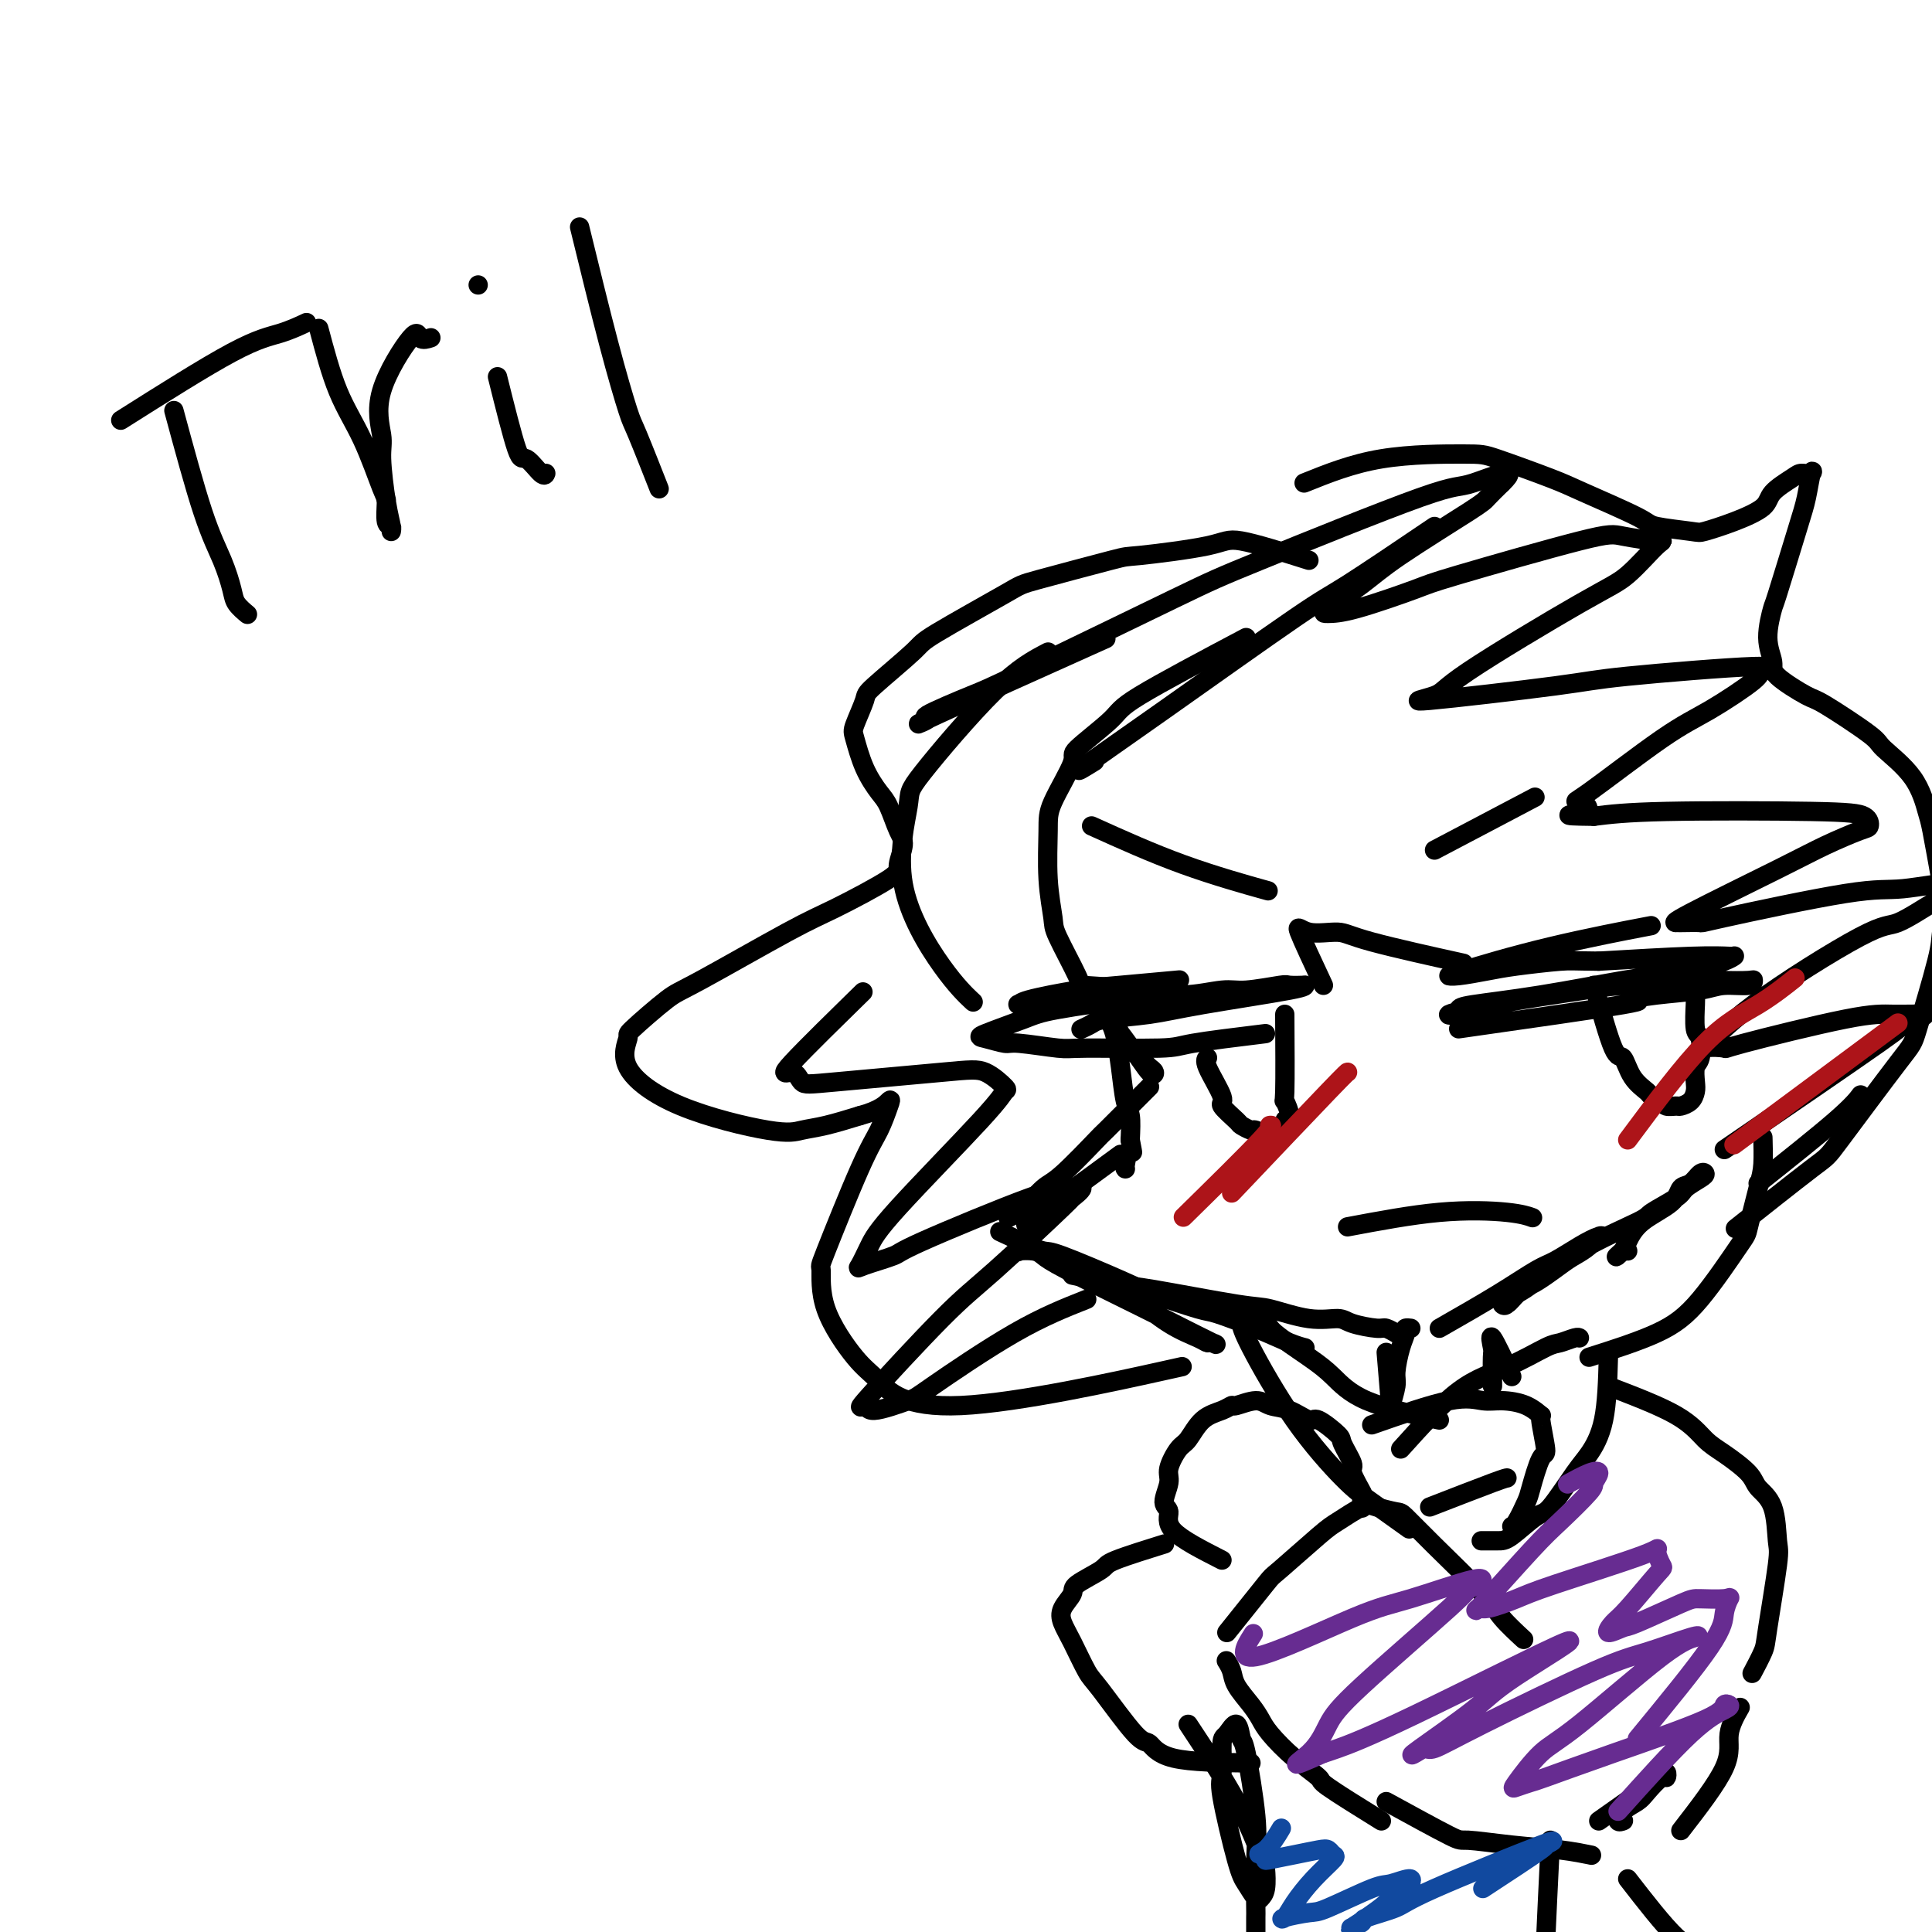 <svg viewBox='0 0 400 400' version='1.1' xmlns='http://www.w3.org/2000/svg' xmlns:xlink='http://www.w3.org/1999/xlink'><g fill='none' stroke='#000000' stroke-width='4' stroke-linecap='round' stroke-linejoin='round'><path d='M258,132c-8.831,4.678 -17.663,9.357 -22,12c-4.337,2.643 -4.181,3.251 -6,5c-1.819,1.749 -5.613,4.639 -7,6c-1.387,1.361 -0.368,1.194 -1,3c-0.632,1.806 -2.916,5.584 -4,8c-1.084,2.416 -0.970,3.470 -1,6c-0.030,2.530 -0.205,6.536 0,10c0.205,3.464 0.790,6.386 1,8c0.210,1.614 0.043,1.921 1,4c0.957,2.079 3.036,5.929 4,8c0.964,2.071 0.811,2.362 2,4c1.189,1.638 3.719,4.624 5,6c1.281,1.376 1.314,1.142 2,2c0.686,0.858 2.025,2.808 3,4c0.975,1.192 1.586,1.626 2,2c0.414,0.374 0.631,0.689 1,1c0.369,0.311 0.891,0.619 1,1c0.109,0.381 -0.194,0.835 -1,0c-0.806,-0.835 -2.114,-2.959 -3,-4c-0.886,-1.041 -1.348,-0.998 -2,-2c-0.652,-1.002 -1.492,-3.047 -2,-4c-0.508,-0.953 -0.683,-0.812 -1,-1c-0.317,-0.188 -0.775,-0.703 -1,-1c-0.225,-0.297 -0.215,-0.374 0,0c0.215,0.374 0.636,1.200 1,2c0.364,0.800 0.672,1.573 1,3c0.328,1.427 0.675,3.506 1,6c0.325,2.494 0.626,5.402 1,7c0.374,1.598 0.821,1.885 1,3c0.179,1.115 0.089,3.057 0,5'/><path d='M234,236c0.834,4.309 0.419,2.083 0,2c-0.419,-0.083 -0.844,1.978 -1,3c-0.156,1.022 -0.045,1.006 0,1c0.045,-0.006 0.022,-0.003 0,0'/><path d='M238,225c-3.764,3.773 -7.528,7.546 -9,9c-1.472,1.454 -0.650,0.589 -2,2c-1.350,1.411 -4.870,5.096 -7,7c-2.130,1.904 -2.870,2.026 -4,3c-1.130,0.974 -2.650,2.801 -4,4c-1.350,1.199 -2.528,1.771 -3,2c-0.472,0.229 -0.236,0.114 0,0'/><path d='M232,239c-4.458,3.274 -8.917,6.548 -11,8c-2.083,1.452 -1.792,1.083 -3,2c-1.208,0.917 -3.917,3.119 -5,4c-1.083,0.881 -0.542,0.440 0,0'/><path d='M207,255c7.541,3.490 15.081,6.980 19,9c3.919,2.020 4.216,2.570 5,3c0.784,0.430 2.054,0.741 4,2c1.946,1.259 4.567,3.465 7,5c2.433,1.535 4.679,2.399 6,3c1.321,0.601 1.717,0.941 2,1c0.283,0.059 0.452,-0.162 1,0c0.548,0.162 1.475,0.706 0,0c-1.475,-0.706 -5.352,-2.662 -8,-4c-2.648,-1.338 -4.066,-2.058 -8,-4c-3.934,-1.942 -10.385,-5.108 -14,-7c-3.615,-1.892 -4.394,-2.512 -5,-3c-0.606,-0.488 -1.038,-0.845 -2,-1c-0.962,-0.155 -2.453,-0.109 -3,0c-0.547,0.109 -0.148,0.280 0,0c0.148,-0.280 0.046,-1.013 1,-1c0.954,0.013 2.963,0.771 4,1c1.037,0.229 1.102,-0.070 4,1c2.898,1.070 8.629,3.511 12,5c3.371,1.489 4.383,2.027 7,3c2.617,0.973 6.838,2.380 9,3c2.162,0.620 2.264,0.453 4,1c1.736,0.547 5.104,1.806 8,3c2.896,1.194 5.318,2.321 7,3c1.682,0.679 2.623,0.908 3,1c0.377,0.092 0.188,0.046 0,0'/><path d='M222,264c3.907,0.819 7.814,1.639 10,2c2.186,0.361 2.652,0.264 7,1c4.348,0.736 12.580,2.305 17,3c4.420,0.695 5.030,0.516 7,1c1.970,0.484 5.300,1.631 8,2c2.700,0.369 4.769,-0.041 6,0c1.231,0.041 1.623,0.533 3,1c1.377,0.467 3.740,0.909 5,1c1.260,0.091 1.416,-0.168 2,0c0.584,0.168 1.595,0.762 2,1c0.405,0.238 0.202,0.119 0,0'/><path d='M298,275c4.255,-2.433 8.509,-4.866 12,-7c3.491,-2.134 6.218,-3.969 8,-5c1.782,-1.031 2.619,-1.259 4,-2c1.381,-0.741 3.307,-1.997 5,-3c1.693,-1.003 3.151,-1.755 4,-2c0.849,-0.245 1.087,0.015 1,0c-0.087,-0.015 -0.498,-0.304 -1,0c-0.502,0.304 -1.093,1.203 -2,2c-0.907,0.797 -2.130,1.493 -3,2c-0.870,0.507 -1.386,0.825 -3,2c-1.614,1.175 -4.325,3.206 -6,4c-1.675,0.794 -2.313,0.349 -3,1c-0.687,0.651 -1.423,2.397 -2,3c-0.577,0.603 -0.994,0.064 -1,0c-0.006,-0.064 0.398,0.347 1,0c0.602,-0.347 1.400,-1.453 2,-2c0.600,-0.547 1.001,-0.535 3,-2c1.999,-1.465 5.594,-4.409 10,-7c4.406,-2.591 9.621,-4.831 12,-6c2.379,-1.169 1.920,-1.269 3,-2c1.080,-0.731 3.699,-2.093 5,-3c1.301,-0.907 1.285,-1.360 2,-2c0.715,-0.640 2.160,-1.466 3,-2c0.840,-0.534 1.074,-0.776 1,-1c-0.074,-0.224 -0.456,-0.431 -1,0c-0.544,0.431 -1.249,1.498 -2,2c-0.751,0.502 -1.549,0.438 -2,1c-0.451,0.562 -0.554,1.748 -2,3c-1.446,1.252 -4.236,2.568 -6,4c-1.764,1.432 -2.504,2.981 -3,4c-0.496,1.019 -0.748,1.510 -1,2'/><path d='M336,259c-2.536,2.321 -0.875,0.625 0,0c0.875,-0.625 0.964,-0.179 1,0c0.036,0.179 0.018,0.089 0,0'/><path d='M302,213c14.230,-2.025 28.461,-4.049 34,-5c5.539,-0.951 2.388,-0.828 2,-1c-0.388,-0.172 1.987,-0.638 5,-1c3.013,-0.362 6.664,-0.619 9,-1c2.336,-0.381 3.355,-0.887 5,-1c1.645,-0.113 3.914,0.165 5,0c1.086,-0.165 0.989,-0.773 1,-1c0.011,-0.227 0.129,-0.073 -1,0c-1.129,0.073 -3.507,0.065 -5,0c-1.493,-0.065 -2.101,-0.186 -6,0c-3.899,0.186 -11.087,0.680 -15,1c-3.913,0.320 -4.549,0.468 -8,1c-3.451,0.532 -9.717,1.450 -13,2c-3.283,0.550 -3.584,0.733 -5,1c-1.416,0.267 -3.947,0.619 -6,1c-2.053,0.381 -3.627,0.791 -4,1c-0.373,0.209 0.457,0.217 1,0c0.543,-0.217 0.801,-0.659 1,-1c0.199,-0.341 0.341,-0.583 3,-1c2.659,-0.417 7.837,-1.011 14,-2c6.163,-0.989 13.311,-2.373 17,-3c3.689,-0.627 3.921,-0.497 6,-1c2.079,-0.503 6.007,-1.637 8,-2c1.993,-0.363 2.051,0.047 3,0c0.949,-0.047 2.789,-0.549 4,-1c1.211,-0.451 1.794,-0.850 2,-1c0.206,-0.150 0.035,-0.050 0,0c-0.035,0.050 0.068,0.052 -1,0c-1.068,-0.052 -3.305,-0.158 -8,0c-4.695,0.158 -11.847,0.579 -19,1'/><path d='M331,199c-5.362,-0.049 -5.768,-0.171 -8,0c-2.232,0.171 -6.292,0.634 -9,1c-2.708,0.366 -4.066,0.634 -6,1c-1.934,0.366 -4.445,0.829 -6,1c-1.555,0.171 -2.155,0.049 -2,0c0.155,-0.049 1.064,-0.024 1,0c-0.064,0.024 -1.100,0.048 2,-1c3.100,-1.048 10.334,-3.167 18,-5c7.666,-1.833 15.762,-3.381 19,-4c3.238,-0.619 1.619,-0.310 0,0'/><path d='M330,204c1.501,5.367 3.003,10.733 4,13c0.997,2.267 1.490,1.433 2,2c0.510,0.567 1.039,2.534 2,4c0.961,1.466 2.356,2.431 3,3c0.644,0.569 0.539,0.741 1,1c0.461,0.259 1.489,0.603 2,1c0.511,0.397 0.505,0.846 1,1c0.495,0.154 1.492,0.012 2,0c0.508,-0.012 0.528,0.106 1,0c0.472,-0.106 1.398,-0.435 2,-1c0.602,-0.565 0.880,-1.367 1,-2c0.120,-0.633 0.081,-1.097 0,-2c-0.081,-0.903 -0.204,-2.246 0,-3c0.204,-0.754 0.734,-0.920 1,-2c0.266,-1.080 0.267,-3.074 0,-4c-0.267,-0.926 -0.804,-0.784 -1,-2c-0.196,-1.216 -0.053,-3.789 0,-5c0.053,-1.211 0.015,-1.060 0,-1c-0.015,0.060 -0.008,0.030 0,0'/><path d='M262,214c-5.970,0.730 -11.939,1.459 -15,2c-3.061,0.541 -3.213,0.892 -7,1c-3.787,0.108 -11.210,-0.027 -15,0c-3.790,0.027 -3.947,0.216 -6,0c-2.053,-0.216 -6.002,-0.838 -8,-1c-1.998,-0.162 -2.047,0.137 -3,0c-0.953,-0.137 -2.811,-0.710 -4,-1c-1.189,-0.290 -1.707,-0.297 0,-1c1.707,-0.703 5.641,-2.101 8,-3c2.359,-0.899 3.145,-1.299 7,-2c3.855,-0.701 10.781,-1.705 14,-2c3.219,-0.295 2.733,0.117 4,0c1.267,-0.117 4.287,-0.763 6,-1c1.713,-0.237 2.118,-0.064 3,0c0.882,0.064 2.242,0.020 3,0c0.758,-0.020 0.913,-0.015 1,0c0.087,0.015 0.107,0.042 0,0c-0.107,-0.042 -0.340,-0.151 -1,0c-0.660,0.151 -1.747,0.563 -5,1c-3.253,0.437 -8.673,0.898 -12,1c-3.327,0.102 -4.562,-0.154 -7,0c-2.438,0.154 -6.080,0.719 -8,1c-1.920,0.281 -2.119,0.279 -3,0c-0.881,-0.279 -2.445,-0.834 -3,-1c-0.555,-0.166 -0.101,0.057 0,0c0.101,-0.057 -0.150,-0.394 2,-1c2.150,-0.606 6.700,-1.482 10,-2c3.300,-0.518 5.350,-0.678 9,-1c3.650,-0.322 8.900,-0.806 11,-1c2.100,-0.194 1.050,-0.097 0,0'/><path d='M266,210c0.040,6.623 0.079,13.247 0,16c-0.079,2.753 -0.277,1.636 0,2c0.277,0.364 1.030,2.207 1,3c-0.030,0.793 -0.842,0.534 -1,1c-0.158,0.466 0.338,1.657 0,2c-0.338,0.343 -1.509,-0.160 -2,0c-0.491,0.160 -0.300,0.984 -1,1c-0.700,0.016 -2.291,-0.777 -3,-1c-0.709,-0.223 -0.537,0.124 -1,0c-0.463,-0.124 -1.561,-0.719 -2,-1c-0.439,-0.281 -0.219,-0.247 -1,-1c-0.781,-0.753 -2.563,-2.293 -3,-3c-0.437,-0.707 0.470,-0.581 0,-2c-0.470,-1.419 -2.319,-4.382 -3,-6c-0.681,-1.618 -0.195,-1.891 0,-2c0.195,-0.109 0.097,-0.055 0,0'/><path d='M224,204c4.269,0.277 8.538,0.554 12,1c3.462,0.446 6.115,1.062 9,1c2.885,-0.062 6.000,-0.801 8,-1c2.000,-0.199 2.885,0.143 5,0c2.115,-0.143 5.461,-0.769 7,-1c1.539,-0.231 1.271,-0.066 2,0c0.729,0.066 2.454,0.035 3,0c0.546,-0.035 -0.088,-0.073 0,0c0.088,0.073 0.897,0.257 -3,1c-3.897,0.743 -12.502,2.045 -18,3c-5.498,0.955 -7.890,1.562 -11,2c-3.110,0.438 -6.937,0.705 -9,1c-2.063,0.295 -2.363,0.618 -3,1c-0.637,0.382 -1.611,0.823 -2,1c-0.389,0.177 -0.195,0.088 0,0'/><path d='M226,171c6.244,2.822 12.489,5.644 19,8c6.511,2.356 13.289,4.244 16,5c2.711,0.756 1.356,0.378 0,0'/><path d='M297,176c7.917,-4.167 15.833,-8.333 19,-10c3.167,-1.667 1.583,-0.833 0,0'/><path d='M279,254c6.595,-1.238 13.190,-2.476 19,-3c5.810,-0.524 10.833,-0.333 14,0c3.167,0.333 4.476,0.810 5,1c0.524,0.190 0.262,0.095 0,0'/><path d='M287,280c0.425,5.072 0.850,10.145 1,12c0.150,1.855 0.025,0.494 0,0c-0.025,-0.494 0.048,-0.120 0,0c-0.048,0.120 -0.219,-0.013 0,-1c0.219,-0.987 0.828,-2.829 1,-4c0.172,-1.171 -0.094,-1.673 0,-3c0.094,-1.327 0.547,-3.480 1,-5c0.453,-1.520 0.906,-2.407 1,-3c0.094,-0.593 -0.171,-0.891 0,-1c0.171,-0.109 0.777,-0.029 1,0c0.223,0.029 0.064,0.008 0,0c-0.064,-0.008 -0.032,-0.004 0,0'/><path d='M313,285c-1.691,-3.585 -3.381,-7.171 -4,-8c-0.619,-0.829 -0.166,1.098 0,2c0.166,0.902 0.044,0.778 0,2c-0.044,1.222 -0.012,3.791 0,5c0.012,1.209 0.003,1.060 0,1c-0.003,-0.060 -0.002,-0.030 0,0'/><path d='M290,300c4.164,-4.621 8.327,-9.242 12,-12c3.673,-2.758 6.855,-3.653 10,-5c3.145,-1.347 6.254,-3.145 8,-4c1.746,-0.855 2.128,-0.765 3,-1c0.872,-0.235 2.235,-0.794 3,-1c0.765,-0.206 0.933,-0.059 1,0c0.067,0.059 0.034,0.029 0,0'/><path d='M333,281c-0.137,4.768 -0.274,9.537 -1,13c-0.726,3.463 -2.039,5.622 -3,7c-0.961,1.378 -1.568,1.977 -3,4c-1.432,2.023 -3.687,5.470 -5,7c-1.313,1.530 -1.683,1.142 -3,2c-1.317,0.858 -3.580,2.962 -5,4c-1.420,1.038 -1.998,1.010 -3,1c-1.002,-0.010 -2.429,-0.003 -3,0c-0.571,0.003 -0.285,0.001 0,0'/><path d='M298,294c-5.644,-1.209 -11.288,-2.418 -15,-4c-3.712,-1.582 -5.492,-3.539 -7,-5c-1.508,-1.461 -2.744,-2.428 -5,-4c-2.256,-1.572 -5.532,-3.749 -7,-5c-1.468,-1.251 -1.129,-1.576 -2,-2c-0.871,-0.424 -2.954,-0.949 -4,-1c-1.046,-0.051 -1.057,0.371 -1,1c0.057,0.629 0.181,1.465 2,5c1.819,3.535 5.333,9.768 9,15c3.667,5.232 7.488,9.464 10,12c2.512,2.536 3.715,3.375 6,5c2.285,1.625 5.653,4.036 7,5c1.347,0.964 0.674,0.482 0,0'/><path d='M296,312c5.156,-2.000 10.311,-4.000 13,-5c2.689,-1.000 2.911,-1.000 3,-1c0.089,0.000 0.044,0.000 0,0'/><path d='M286,377c-4.537,-2.818 -9.075,-5.636 -11,-7c-1.925,-1.364 -1.239,-1.273 -2,-2c-0.761,-0.727 -2.971,-2.270 -5,-4c-2.029,-1.730 -3.877,-3.646 -5,-5c-1.123,-1.354 -1.520,-2.146 -2,-3c-0.480,-0.854 -1.043,-1.770 -2,-3c-0.957,-1.230 -2.308,-2.773 -3,-4c-0.692,-1.227 -0.725,-2.138 -1,-3c-0.275,-0.862 -0.793,-1.675 -1,-2c-0.207,-0.325 -0.104,-0.163 0,0'/><path d='M254,338c3.261,-4.081 6.523,-8.162 8,-10c1.477,-1.838 1.170,-1.432 3,-3c1.830,-1.568 5.797,-5.110 8,-7c2.203,-1.890 2.643,-2.128 4,-3c1.357,-0.872 3.631,-2.378 5,-3c1.369,-0.622 1.834,-0.361 3,0c1.166,0.361 3.034,0.822 4,1c0.966,0.178 1.030,0.073 2,1c0.970,0.927 2.846,2.887 6,6c3.154,3.113 7.588,7.381 10,10c2.412,2.619 2.803,3.590 4,5c1.197,1.410 3.199,3.260 4,4c0.801,0.740 0.400,0.370 0,0'/><path d='M287,373c5.246,2.870 10.492,5.739 13,7c2.508,1.261 2.277,0.912 4,1c1.723,0.088 5.400,0.611 9,1c3.600,0.389 7.123,0.643 10,1c2.877,0.357 5.108,0.816 6,1c0.892,0.184 0.446,0.092 0,0'/><path d='M348,379c3.750,-4.851 7.500,-9.702 9,-13c1.500,-3.298 0.750,-5.042 1,-7c0.250,-1.958 1.500,-4.131 2,-5c0.500,-0.869 0.250,-0.435 0,0'/><path d='M333,287c5.321,2.033 10.642,4.067 14,6c3.358,1.933 4.753,3.766 6,5c1.247,1.234 2.348,1.868 4,3c1.652,1.132 3.856,2.761 5,4c1.144,1.239 1.228,2.086 2,3c0.772,0.914 2.233,1.895 3,4c0.767,2.105 0.839,5.335 1,7c0.161,1.665 0.411,1.764 0,5c-0.411,3.236 -1.481,9.610 -2,13c-0.519,3.390 -0.486,3.797 -1,5c-0.514,1.203 -1.575,3.201 -2,4c-0.425,0.799 -0.212,0.400 0,0'/><path d='M253,323c-4.153,-2.115 -8.305,-4.231 -10,-6c-1.695,-1.769 -0.931,-3.192 -1,-4c-0.069,-0.808 -0.969,-1.001 -1,-2c-0.031,-0.999 0.809,-2.803 1,-4c0.191,-1.197 -0.265,-1.788 0,-3c0.265,-1.212 1.252,-3.047 2,-4c0.748,-0.953 1.259,-1.025 2,-2c0.741,-0.975 1.714,-2.854 3,-4c1.286,-1.146 2.885,-1.557 4,-2c1.115,-0.443 1.746,-0.916 2,-1c0.254,-0.084 0.131,0.220 1,0c0.869,-0.220 2.730,-0.966 4,-1c1.270,-0.034 1.949,0.642 3,1c1.051,0.358 2.476,0.397 4,1c1.524,0.603 3.149,1.769 4,2c0.851,0.231 0.930,-0.474 2,0c1.070,0.474 3.131,2.128 4,3c0.869,0.872 0.544,0.964 1,2c0.456,1.036 1.691,3.017 2,4c0.309,0.983 -0.310,0.968 0,2c0.310,1.032 1.547,3.112 2,4c0.453,0.888 0.122,0.585 0,1c-0.122,0.415 -0.035,1.547 0,2c0.035,0.453 0.017,0.226 0,0'/><path d='M284,295c6.057,-2.117 12.114,-4.233 16,-5c3.886,-0.767 5.600,-0.183 7,0c1.400,0.183 2.484,-0.034 4,0c1.516,0.034 3.462,0.319 5,1c1.538,0.681 2.668,1.758 3,2c0.332,0.242 -0.134,-0.352 0,1c0.134,1.352 0.866,4.649 1,6c0.134,1.351 -0.332,0.754 -1,2c-0.668,1.246 -1.538,4.334 -2,6c-0.462,1.666 -0.516,1.911 -1,3c-0.484,1.089 -1.400,3.024 -2,4c-0.600,0.976 -0.886,0.993 -1,1c-0.114,0.007 -0.057,0.003 0,0'/><path d='M259,365c-6.235,-0.076 -12.471,-0.152 -16,-1c-3.529,-0.848 -4.353,-2.467 -5,-3c-0.647,-0.533 -1.119,0.020 -3,-2c-1.881,-2.020 -5.172,-6.613 -7,-9c-1.828,-2.387 -2.195,-2.569 -3,-4c-0.805,-1.431 -2.049,-4.111 -3,-6c-0.951,-1.889 -1.610,-2.985 -2,-4c-0.390,-1.015 -0.512,-1.947 0,-3c0.512,-1.053 1.659,-2.227 2,-3c0.341,-0.773 -0.124,-1.146 1,-2c1.124,-0.854 3.837,-2.188 5,-3c1.163,-0.812 0.775,-1.103 3,-2c2.225,-0.897 7.064,-2.399 9,-3c1.936,-0.601 0.968,-0.300 0,0'/><path d='M246,357c3.689,5.579 7.377,11.158 10,16c2.623,4.842 4.179,8.946 5,11c0.821,2.054 0.907,2.057 1,3c0.093,0.943 0.192,2.824 0,4c-0.192,1.176 -0.676,1.646 -1,2c-0.324,0.354 -0.489,0.590 -1,0c-0.511,-0.590 -1.367,-2.008 -2,-3c-0.633,-0.992 -1.043,-1.559 -2,-5c-0.957,-3.441 -2.460,-9.756 -3,-13c-0.540,-3.244 -0.117,-3.418 0,-5c0.117,-1.582 -0.072,-4.571 0,-6c0.072,-1.429 0.405,-1.297 1,-2c0.595,-0.703 1.452,-2.243 2,-2c0.548,0.243 0.788,2.267 1,3c0.212,0.733 0.397,0.175 1,3c0.603,2.825 1.626,9.031 2,13c0.374,3.969 0.100,5.699 0,9c-0.100,3.301 -0.027,8.174 0,10c0.027,1.826 0.007,0.607 0,2c-0.007,1.393 -0.002,5.398 0,7c0.002,1.602 0.001,0.801 0,0'/><path d='M321,381c-0.423,8.655 -0.845,17.310 -1,21c-0.155,3.690 -0.042,2.417 0,3c0.042,0.583 0.012,3.024 0,4c-0.012,0.976 -0.006,0.488 0,0'/><path d='M331,377c3.916,-2.772 7.833,-5.544 10,-7c2.167,-1.456 2.585,-1.596 3,-2c0.415,-0.404 0.828,-1.073 1,-1c0.172,0.073 0.103,0.887 0,1c-0.103,0.113 -0.239,-0.474 -1,0c-0.761,0.474 -2.148,2.008 -3,3c-0.852,0.992 -1.170,1.443 -2,2c-0.830,0.557 -2.171,1.222 -3,2c-0.829,0.778 -1.146,1.671 -1,2c0.146,0.329 0.756,0.094 1,0c0.244,-0.094 0.122,-0.047 0,0'/><path d='M337,389c3.667,4.733 7.333,9.467 10,12c2.667,2.533 4.333,2.867 5,3c0.667,0.133 0.333,0.067 0,0'/><path d='M271,116c-5.531,-1.743 -11.062,-3.486 -14,-4c-2.938,-0.514 -3.283,0.202 -7,1c-3.717,0.798 -10.808,1.678 -14,2c-3.192,0.322 -2.487,0.087 -6,1c-3.513,0.913 -11.243,2.973 -15,4c-3.757,1.027 -3.541,1.020 -7,3c-3.459,1.980 -10.594,5.945 -14,8c-3.406,2.055 -3.082,2.200 -5,4c-1.918,1.800 -6.078,5.257 -8,7c-1.922,1.743 -1.605,1.773 -2,3c-0.395,1.227 -1.501,3.652 -2,5c-0.499,1.348 -0.390,1.618 0,3c0.390,1.382 1.062,3.877 2,6c0.938,2.123 2.142,3.875 3,5c0.858,1.125 1.370,1.624 2,3c0.630,1.376 1.376,3.629 2,5c0.624,1.371 1.124,1.862 1,3c-0.124,1.138 -0.873,2.925 -1,4c-0.127,1.075 0.368,1.439 -2,3c-2.368,1.561 -7.599,4.321 -11,6c-3.401,1.679 -4.972,2.278 -10,5c-5.028,2.722 -13.512,7.568 -18,10c-4.488,2.432 -4.982,2.449 -7,4c-2.018,1.551 -5.562,4.637 -7,6c-1.438,1.363 -0.770,1.003 -1,2c-0.230,0.997 -1.358,3.351 0,6c1.358,2.649 5.204,5.594 11,8c5.796,2.406 13.543,4.274 18,5c4.457,0.726 5.623,0.311 7,0c1.377,-0.311 2.965,-0.517 5,-1c2.035,-0.483 4.518,-1.241 7,-2'/><path d='M178,231c4.275,-1.139 5.464,-2.486 6,-3c0.536,-0.514 0.421,-0.196 0,1c-0.421,1.196 -1.148,3.270 -2,5c-0.852,1.730 -1.831,3.118 -4,8c-2.169,4.882 -5.529,13.260 -7,17c-1.471,3.740 -1.054,2.842 -1,4c0.054,1.158 -0.255,4.372 1,8c1.255,3.628 4.074,7.671 6,10c1.926,2.329 2.960,2.944 5,5c2.040,2.056 5.088,5.554 17,5c11.912,-0.554 32.689,-5.158 41,-7c8.311,-1.842 4.155,-0.921 0,0'/><path d='M329,281c5.128,-1.637 10.256,-3.274 14,-5c3.744,-1.726 6.103,-3.541 9,-7c2.897,-3.459 6.331,-8.564 8,-11c1.669,-2.436 1.571,-2.205 2,-4c0.429,-1.795 1.383,-5.615 2,-8c0.617,-2.385 0.897,-3.334 1,-5c0.103,-1.666 0.029,-4.047 0,-5c-0.029,-0.953 -0.015,-0.476 0,0'/><path d='M270,100c4.969,-1.998 9.939,-3.997 16,-5c6.061,-1.003 13.215,-1.012 17,-1c3.785,0.012 4.202,0.045 7,1c2.798,0.955 7.976,2.834 11,4c3.024,1.166 3.896,1.620 7,3c3.104,1.380 8.442,3.685 11,5c2.558,1.315 2.335,1.639 4,2c1.665,0.361 5.217,0.757 7,1c1.783,0.243 1.798,0.332 3,0c1.202,-0.332 3.592,-1.084 6,-2c2.408,-0.916 4.835,-1.996 6,-3c1.165,-1.004 1.069,-1.933 2,-3c0.931,-1.067 2.888,-2.271 4,-3c1.112,-0.729 1.380,-0.984 2,-1c0.620,-0.016 1.591,0.207 2,0c0.409,-0.207 0.254,-0.845 0,0c-0.254,0.845 -0.609,3.173 -1,5c-0.391,1.827 -0.818,3.154 -2,7c-1.182,3.846 -3.117,10.211 -4,13c-0.883,2.789 -0.713,2.002 -1,3c-0.287,0.998 -1.031,3.782 -1,6c0.031,2.218 0.835,3.869 1,5c0.165,1.131 -0.311,1.742 1,3c1.311,1.258 4.410,3.162 6,4c1.590,0.838 1.673,0.609 4,2c2.327,1.391 6.899,4.400 9,6c2.101,1.600 1.732,1.791 3,3c1.268,1.209 4.175,3.438 6,6c1.825,2.562 2.568,5.459 3,7c0.432,1.541 0.552,1.726 1,4c0.448,2.274 1.224,6.637 2,11'/><path d='M402,183c0.928,5.519 0.248,8.317 0,10c-0.248,1.683 -0.064,2.251 -1,6c-0.936,3.749 -2.993,10.677 -4,14c-1.007,3.323 -0.966,3.040 -4,7c-3.034,3.960 -9.143,12.165 -12,16c-2.857,3.835 -2.461,3.302 -6,6c-3.539,2.698 -11.011,8.628 -14,11c-2.989,2.372 -1.494,1.186 0,0'/><path d='M217,135c-3.019,1.571 -6.039,3.143 -11,8c-4.961,4.857 -11.865,13.001 -15,17c-3.135,3.999 -2.503,3.853 -3,7c-0.497,3.147 -2.123,9.586 -1,16c1.123,6.414 4.995,12.804 8,17c3.005,4.196 5.144,6.199 6,7c0.856,0.801 0.428,0.401 0,0'/><path d='M274,204c-2.178,-4.657 -4.356,-9.314 -5,-11c-0.644,-1.686 0.247,-0.402 2,0c1.753,0.402 4.367,-0.078 6,0c1.633,0.078 2.286,0.713 7,2c4.714,1.287 13.490,3.225 17,4c3.510,0.775 1.755,0.388 0,0'/><path d='M364,245c6.200,-4.933 12.400,-9.867 16,-13c3.600,-3.133 4.600,-4.467 5,-5c0.400,-0.533 0.200,-0.267 0,0'/><path d='M357,238c13.175,-9.011 26.349,-18.022 32,-22c5.651,-3.978 3.777,-2.923 4,-3c0.223,-0.077 2.541,-1.285 4,-2c1.459,-0.715 2.059,-0.937 1,-1c-1.059,-0.063 -3.776,0.034 -6,0c-2.224,-0.034 -3.956,-0.200 -10,1c-6.044,1.200 -16.401,3.765 -21,5c-4.599,1.235 -3.440,1.139 -4,1c-0.560,-0.139 -2.839,-0.320 -4,0c-1.161,0.320 -1.203,1.143 0,0c1.203,-1.143 3.653,-4.250 10,-9c6.347,-4.750 16.593,-11.141 22,-14c5.407,-2.859 5.977,-2.184 8,-3c2.023,-0.816 5.499,-3.124 7,-4c1.501,-0.876 1.027,-0.322 2,-1c0.973,-0.678 3.393,-2.588 2,-3c-1.393,-0.412 -6.598,0.674 -10,1c-3.402,0.326 -5.001,-0.109 -12,1c-6.999,1.109 -19.397,3.762 -25,5c-5.603,1.238 -4.412,1.062 -5,1c-0.588,-0.062 -2.954,-0.011 -4,0c-1.046,0.011 -0.771,-0.018 -1,0c-0.229,0.018 -0.961,0.084 3,-2c3.961,-2.084 12.617,-6.316 18,-9c5.383,-2.684 7.494,-3.819 10,-5c2.506,-1.181 5.406,-2.408 7,-3c1.594,-0.592 1.883,-0.548 2,-1c0.117,-0.452 0.062,-1.399 -1,-2c-1.062,-0.601 -3.132,-0.854 -11,-1c-7.868,-0.146 -21.534,-0.185 -30,0c-8.466,0.185 -11.733,0.592 -15,1'/><path d='M330,169c-9.079,-0.095 -3.778,-0.332 -2,-1c1.778,-0.668 0.033,-1.765 -1,-2c-1.033,-0.235 -1.353,0.394 2,-2c3.353,-2.394 10.379,-7.810 15,-11c4.621,-3.190 6.837,-4.155 10,-6c3.163,-1.845 7.275,-4.571 9,-6c1.725,-1.429 1.065,-1.562 2,-2c0.935,-0.438 3.467,-1.181 -2,-1c-5.467,0.181 -18.931,1.286 -26,2c-7.069,0.714 -7.743,1.036 -15,2c-7.257,0.964 -21.098,2.568 -26,3c-4.902,0.432 -0.866,-0.309 1,-1c1.866,-0.691 1.560,-1.333 7,-5c5.440,-3.667 16.625,-10.359 23,-14c6.375,-3.641 7.940,-4.232 10,-6c2.060,-1.768 4.615,-4.712 6,-6c1.385,-1.288 1.600,-0.919 0,-1c-1.600,-0.081 -5.015,-0.610 -7,-1c-1.985,-0.390 -2.542,-0.640 -9,1c-6.458,1.640 -18.818,5.172 -25,7c-6.182,1.828 -6.184,1.953 -9,3c-2.816,1.047 -8.444,3.016 -12,4c-3.556,0.984 -5.041,0.982 -6,1c-0.959,0.018 -1.394,0.056 0,-1c1.394,-1.056 4.617,-3.206 7,-5c2.383,-1.794 3.928,-3.234 8,-6c4.072,-2.766 10.673,-6.860 14,-9c3.327,-2.140 3.379,-2.326 4,-3c0.621,-0.674 1.810,-1.837 3,-3'/><path d='M311,100c4.386,-4.166 -2.649,-1.082 -6,0c-3.351,1.082 -3.019,0.160 -11,3c-7.981,2.840 -24.275,9.441 -33,13c-8.725,3.559 -9.879,4.075 -18,8c-8.121,3.925 -23.208,11.258 -31,15c-7.792,3.742 -8.288,3.893 -11,5c-2.712,1.107 -7.638,3.170 -9,4c-1.362,0.830 0.841,0.429 0,1c-0.841,0.571 -4.726,2.115 2,-1c6.726,-3.115 24.065,-10.890 31,-14c6.935,-3.110 3.468,-1.555 0,0'/><path d='M297,109c-7.039,4.756 -14.078,9.512 -18,12c-3.922,2.488 -4.728,2.708 -11,7c-6.272,4.292 -18.011,12.656 -27,19c-8.989,6.344 -15.228,10.670 -17,12c-1.772,1.330 0.922,-0.334 2,-1c1.078,-0.666 0.539,-0.333 0,0'/><path d='M225,269c-4.512,1.784 -9.024,3.569 -15,7c-5.976,3.431 -13.414,8.510 -17,11c-3.586,2.490 -3.318,2.393 -5,3c-1.682,0.607 -5.314,1.918 -7,2c-1.686,0.082 -1.427,-1.065 -2,-1c-0.573,0.065 -1.978,1.344 1,-2c2.978,-3.344 10.339,-11.310 15,-16c4.661,-4.690 6.624,-6.104 11,-10c4.376,-3.896 11.167,-10.274 14,-13c2.833,-2.726 1.707,-1.799 2,-2c0.293,-0.201 2.003,-1.530 2,-2c-0.003,-0.470 -1.721,-0.081 -3,0c-1.279,0.081 -2.120,-0.147 -8,2c-5.880,2.147 -16.799,6.669 -22,9c-5.201,2.331 -4.683,2.471 -6,3c-1.317,0.529 -4.469,1.446 -6,2c-1.531,0.554 -1.441,0.744 -1,0c0.441,-0.744 1.231,-2.421 2,-4c0.769,-1.579 1.515,-3.061 6,-8c4.485,-4.939 12.709,-13.336 17,-18c4.291,-4.664 4.650,-5.597 5,-6c0.350,-0.403 0.690,-0.277 0,-1c-0.690,-0.723 -2.409,-2.294 -4,-3c-1.591,-0.706 -3.052,-0.548 -9,0c-5.948,0.548 -16.383,1.486 -22,2c-5.617,0.514 -6.417,0.605 -7,0c-0.583,-0.605 -0.950,-1.904 -2,-2c-1.050,-0.096 -2.783,1.013 0,-2c2.783,-3.013 10.081,-10.146 13,-13c2.919,-2.854 1.460,-1.427 0,0'/></g>
<g fill='none' stroke='#672C91' stroke-width='4' stroke-linecap='round' stroke-linejoin='round'><path d='M335,375c5.586,-6.223 11.172,-12.447 15,-16c3.828,-3.553 5.900,-4.437 7,-5c1.100,-0.563 1.230,-0.806 1,-1c-0.230,-0.194 -0.819,-0.340 -1,0c-0.181,0.340 0.046,1.166 -4,3c-4.046,1.834 -12.366,4.675 -19,7c-6.634,2.325 -11.580,4.134 -14,5c-2.420,0.866 -2.312,0.790 -3,1c-0.688,0.210 -2.173,0.705 -3,1c-0.827,0.295 -0.996,0.391 0,-1c0.996,-1.391 3.157,-4.270 5,-6c1.843,-1.730 3.369,-2.310 8,-6c4.631,-3.690 12.366,-10.490 17,-14c4.634,-3.510 6.167,-3.731 7,-4c0.833,-0.269 0.966,-0.586 -1,0c-1.966,0.586 -6.032,2.076 -9,3c-2.968,0.924 -4.840,1.284 -11,4c-6.160,2.716 -16.609,7.789 -23,11c-6.391,3.211 -8.723,4.561 -10,5c-1.277,0.439 -1.500,-0.034 -2,0c-0.500,0.034 -1.278,0.576 -2,1c-0.722,0.424 -1.388,0.731 1,-1c2.388,-1.731 7.832,-5.501 11,-8c3.168,-2.499 4.062,-3.728 9,-7c4.938,-3.272 13.922,-8.588 10,-7c-3.922,1.588 -20.748,10.082 -31,15c-10.252,4.918 -13.929,6.262 -16,7c-2.071,0.738 -2.535,0.869 -3,1'/><path d='M274,363c-8.618,3.857 -5.162,2.001 -3,0c2.162,-2.001 3.030,-4.146 4,-6c0.970,-1.854 2.043,-3.418 7,-8c4.957,-4.582 13.797,-12.181 18,-16c4.203,-3.819 3.767,-3.858 4,-4c0.233,-0.142 1.134,-0.386 2,-1c0.866,-0.614 1.697,-1.598 -1,-1c-2.697,0.598 -8.922,2.779 -13,4c-4.078,1.221 -6.011,1.482 -12,4c-5.989,2.518 -16.036,7.293 -20,8c-3.964,0.707 -1.847,-2.655 -1,-4c0.847,-1.345 0.423,-0.672 0,0'/><path d='M339,360c6.029,-7.329 12.057,-14.657 15,-19c2.943,-4.343 2.800,-5.700 3,-7c0.200,-1.300 0.744,-2.544 1,-3c0.256,-0.456 0.226,-0.124 -1,0c-1.226,0.124 -3.647,0.039 -5,0c-1.353,-0.039 -1.639,-0.031 -4,1c-2.361,1.031 -6.799,3.084 -9,4c-2.201,0.916 -2.166,0.693 -3,1c-0.834,0.307 -2.537,1.143 -3,1c-0.463,-0.143 0.316,-1.265 1,-2c0.684,-0.735 1.274,-1.085 3,-3c1.726,-1.915 4.587,-5.397 6,-7c1.413,-1.603 1.378,-1.328 1,-2c-0.378,-0.672 -1.099,-2.291 -1,-3c0.099,-0.709 1.019,-0.507 -3,1c-4.019,1.507 -12.977,4.319 -18,6c-5.023,1.681 -6.111,2.231 -8,3c-1.889,0.769 -4.578,1.755 -6,2c-1.422,0.245 -1.578,-0.253 -2,0c-0.422,0.253 -1.109,1.257 1,-1c2.109,-2.257 7.015,-7.775 10,-11c2.985,-3.225 4.050,-4.159 6,-6c1.950,-1.841 4.784,-4.591 6,-6c1.216,-1.409 0.812,-1.477 1,-2c0.188,-0.523 0.968,-1.501 1,-2c0.032,-0.499 -0.684,-0.519 -2,0c-1.316,0.519 -3.233,1.577 -4,2c-0.767,0.423 -0.383,0.212 0,0'/></g>
<g fill='none' stroke='#11499F' stroke-width='4' stroke-linecap='round' stroke-linejoin='round'><path d='M307,391c5.093,-3.333 10.186,-6.667 12,-8c1.814,-1.333 0.348,-0.666 1,-1c0.652,-0.334 3.420,-1.670 -1,0c-4.420,1.670 -16.029,6.346 -22,9c-5.971,2.654 -6.306,3.287 -8,4c-1.694,0.713 -4.747,1.507 -6,2c-1.253,0.493 -0.704,0.687 -1,1c-0.296,0.313 -1.436,0.746 -2,1c-0.564,0.254 -0.552,0.329 0,0c0.552,-0.329 1.644,-1.064 3,-2c1.356,-0.936 2.977,-2.075 4,-3c1.023,-0.925 1.448,-1.635 2,-2c0.552,-0.365 1.231,-0.385 2,-1c0.769,-0.615 1.629,-1.826 1,-2c-0.629,-0.174 -2.747,0.689 -4,1c-1.253,0.311 -1.640,0.071 -4,1c-2.360,0.929 -6.695,3.026 -9,4c-2.305,0.974 -2.582,0.824 -4,1c-1.418,0.176 -3.976,0.678 -5,1c-1.024,0.322 -0.512,0.466 0,0c0.512,-0.466 1.024,-1.540 2,-3c0.976,-1.460 2.415,-3.306 4,-5c1.585,-1.694 3.314,-3.236 4,-4c0.686,-0.764 0.327,-0.751 0,-1c-0.327,-0.249 -0.624,-0.759 -1,-1c-0.376,-0.241 -0.833,-0.211 -2,0c-1.167,0.211 -3.045,0.603 -5,1c-1.955,0.397 -3.988,0.799 -5,1c-1.012,0.201 -1.003,0.200 -1,0c0.003,-0.200 0.002,-0.600 0,-1'/><path d='M262,384c-2.345,-0.143 -1.208,0.000 0,-1c1.208,-1.000 2.488,-3.143 3,-4c0.512,-0.857 0.256,-0.429 0,0'/></g>
<g fill='none' stroke='#AD1419' stroke-width='4' stroke-linecap='round' stroke-linejoin='round'><path d='M359,237c12.917,-9.583 25.833,-19.167 31,-23c5.167,-3.833 2.583,-1.917 0,0'/><path d='M337,236c5.726,-7.696 11.452,-15.393 16,-20c4.548,-4.607 7.917,-6.125 11,-8c3.083,-1.875 5.881,-4.107 7,-5c1.119,-0.893 0.560,-0.446 0,0'/><path d='M255,247c8.000,-8.422 16.000,-16.844 20,-21c4.000,-4.156 4.000,-4.044 4,-4c-0.000,0.044 0.000,0.022 0,0'/><path d='M245,252c6.533,-6.422 13.067,-12.844 16,-16c2.933,-3.156 2.267,-3.044 2,-3c-0.267,0.044 -0.133,0.022 0,0'/></g>
<g fill='none' stroke='#000000' stroke-width='4' stroke-linecap='round' stroke-linejoin='round'><path d='M36,85c2.140,7.905 4.279,15.810 6,21c1.721,5.190 3.022,7.664 4,10c0.978,2.336 1.633,4.533 2,6c0.367,1.467 0.445,2.203 1,3c0.555,0.797 1.587,1.656 2,2c0.413,0.344 0.206,0.172 0,0'/><path d='M25,87c8.738,-5.524 17.476,-11.048 23,-14c5.524,-2.952 7.833,-3.333 10,-4c2.167,-0.667 4.190,-1.619 5,-2c0.810,-0.381 0.405,-0.190 0,0'/><path d='M66,68c1.237,4.649 2.474,9.299 4,13c1.526,3.701 3.341,6.455 5,10c1.659,3.545 3.162,7.882 4,10c0.838,2.118 1.010,2.017 1,3c-0.010,0.983 -0.201,3.052 0,4c0.201,0.948 0.796,0.777 1,1c0.204,0.223 0.018,0.839 0,1c-0.018,0.161 0.133,-0.134 0,-1c-0.133,-0.866 -0.550,-2.305 -1,-5c-0.450,-2.695 -0.931,-6.648 -1,-9c-0.069,-2.352 0.276,-3.103 0,-5c-0.276,-1.897 -1.173,-4.939 0,-9c1.173,-4.061 4.418,-9.140 6,-11c1.582,-1.860 1.503,-0.501 2,0c0.497,0.501 1.571,0.143 2,0c0.429,-0.143 0.215,-0.072 0,0'/><path d='M103,78c1.547,6.204 3.094,12.408 4,15c0.906,2.592 1.171,1.571 2,2c0.829,0.429 2.223,2.308 3,3c0.777,0.692 0.936,0.198 1,0c0.064,-0.198 0.032,-0.099 0,0'/><path d='M99,59c0.000,0.000 0.000,0.000 0,0c0.000,0.000 0.000,0.000 0,0'/><path d='M120,47c2.112,8.630 4.223,17.260 6,24c1.777,6.740 3.219,11.590 4,14c0.781,2.410 0.903,2.380 2,5c1.097,2.620 3.171,7.892 4,10c0.829,2.108 0.415,1.054 0,0'/></g>
</svg>